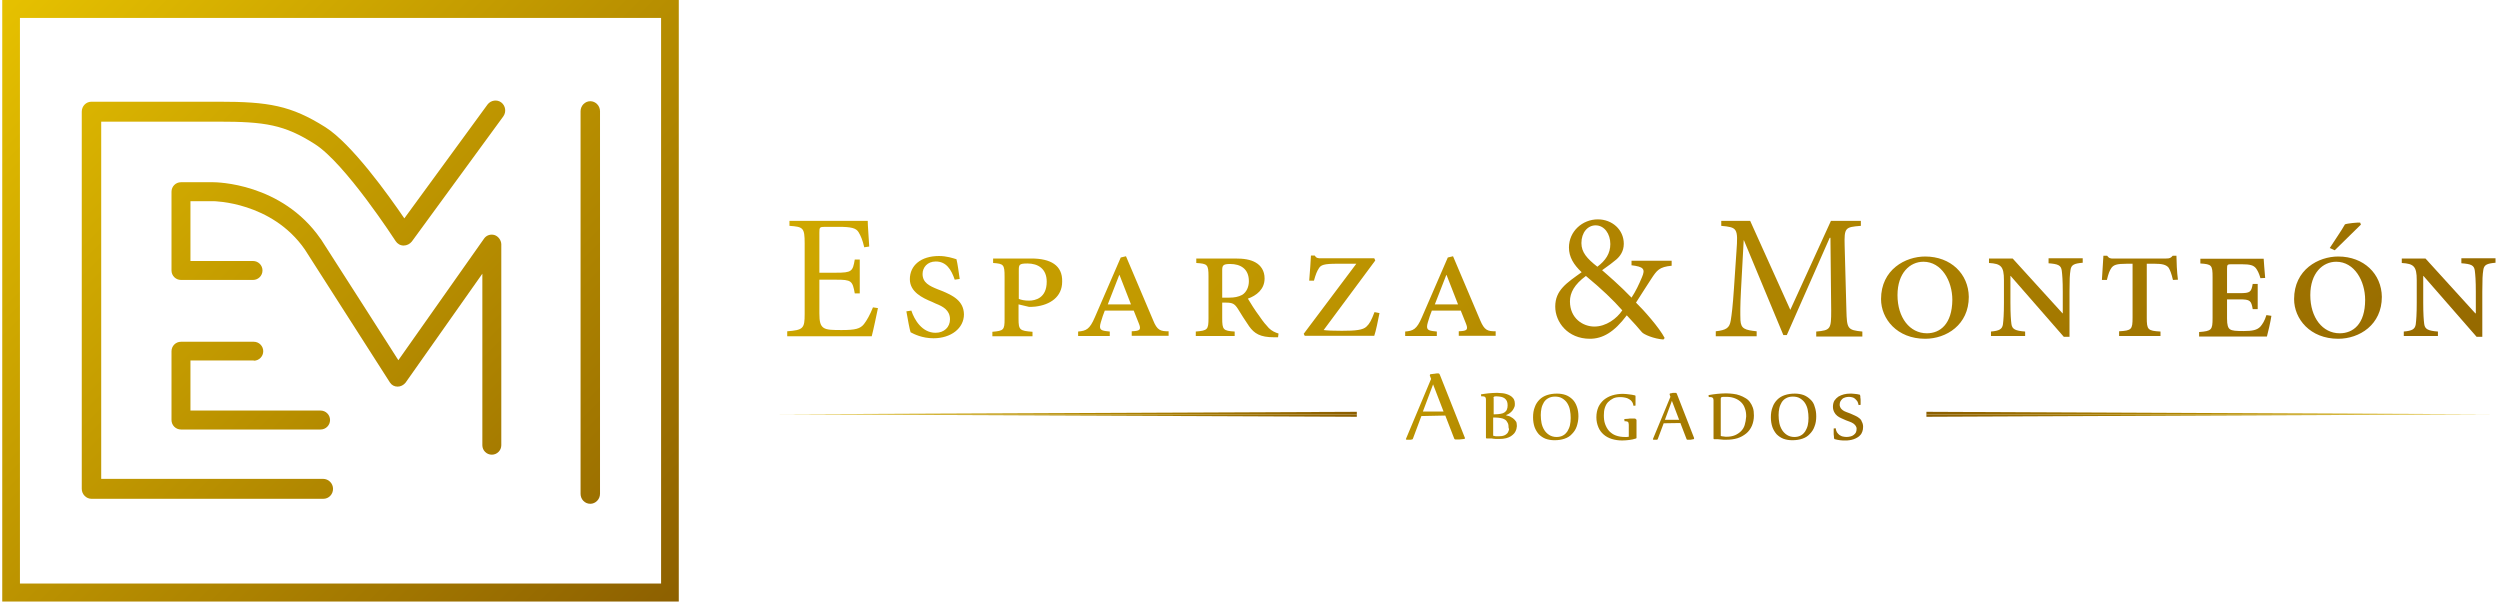 <svg xmlns="http://www.w3.org/2000/svg" xmlns:xlink="http://www.w3.org/1999/xlink" id="Capa_1" x="0px" y="0px" viewBox="0 0 1002.9 241.3" style="enable-background:new 0 0 1002.9 241.3;" xml:space="preserve"><style type="text/css">	.st0{fill:#B08400;}	.st1{fill:url(#SVGID_1_);}	.st2{fill:url(#SVGID_00000129895610941002674010000008889335566157925298_);}	.st3{fill:url(#SVGID_00000022546605707949659040000012968338032504590220_);}	.st4{fill:url(#SVGID_00000156579824380604845480000000080321082259954071_);}	.st5{fill:url(#SVGID_00000050656235211630326410000002305721497602117263_);}	.st6{fill:url(#SVGID_00000179605248824912564340000004139109331150791847_);}	.st7{fill:url(#SVGID_00000085244033221041647450000008972910246521053090_);}	.st8{fill:url(#SVGID_00000154424521212723571730000007022564853612764302_);}	.st9{fill:url(#SVGID_00000108994023578185639610000011486246517494431167_);}	.st10{fill:url(#SVGID_00000137098726550408603840000016464555950609147289_);}	.st11{fill:url(#SVGID_00000093152328496118813620000018306851307156741773_);}	.st12{fill:url(#SVGID_00000166651722203001712890000006658577825301221044_);}	.st13{fill:url(#SVGID_00000147221826556585706560000014132372502008242560_);}	.st14{fill:url(#SVGID_00000076568189596711221170000011769818159364122240_);}	.st15{fill:url(#SVGID_00000115516935853483233970000011207622367489438649_);}	.st16{fill:url(#SVGID_00000143575582353966156210000015708167766526694566_);}	.st17{fill:url(#SVGID_00000001626090174785819470000006259435258695134338_);}	.st18{fill:url(#SVGID_00000102507091297918692480000004050413431233581472_);}	.st19{fill:url(#SVGID_00000121237592266687498570000000481653500437249437_);}	.st20{fill:url(#SVGID_00000137090705028224310050000009209246576988717696_);}	.st21{fill:url(#SVGID_00000037655502661462672650000011223205502931056315_);}	.st22{fill:url(#SVGID_00000021087230229428286440000011292170523408413622_);}	.st23{fill:url(#SVGID_00000160881895447821385890000017053607684100157872_);}	.st24{fill:url(#SVGID_00000060749577929836644230000018298671803377126050_);}	.st25{fill:url(#SVGID_00000088134708752813005610000005862679058310235017_);}	.st26{fill:url(#SVGID_00000156557904993270786180000012859741459957223615_);}	.st27{fill:url(#SVGID_00000000206324583353342830000006192016301485109431_);}	.st28{fill:url(#SVGID_00000070803798764504832210000015826729872508625318_);}	.st29{fill:url(#SVGID_00000148635515064353379950000002767427117968195484_);}	.st30{fill:url(#SVGID_00000072280463437340662780000007900645847694089623_);}	.st31{fill:url(#SVGID_00000058575749920970182330000007391973224486844595_);}			.st32{clip-path:url(#SVGID_00000004533887591415367200000015717219040368214152_);fill:url(#SVGID_00000073678971592296163840000002819520510573652413_);}</style><g>	<g>		<g>			<path class="st0" d="M654.4,106.4c5,0.6,5.7,1.5,4.3,4.8c-1.3,3.1-2.5,5.6-4.2,8.2c-4.5-4.7-9.5-9-11.8-11    c2.7-1.9,4.4-3.2,5.7-4.3c1.5-1.3,3-3.3,3-6.3c0-5.7-4.7-9.8-10.4-9.8c-6.2,0-11.6,4.8-11.6,11.3c0,3.8,1.9,6.9,5.1,9.9    c-6,4.3-10.6,7.2-10.6,13.8c0,6.2,5,12.9,13.9,12.9c5.1,0,9.7-2.6,14.8-9.4c2.3,2.4,5.3,5.8,6.1,6.8c0.8,0.9,4.7,2.6,8.6,2.9    l0.5-0.6c-2.1-4.1-8.5-11.3-11.5-14.2c2.5-3.8,4.2-6.7,6.1-9.5c2.3-3.5,3.2-4.8,8.2-5.3v-2h-16.1V106.4z M640.1,90.4    c3.5,0,5.9,3.4,5.9,7.5c0,3.8-1.9,6.6-5.2,9.1c-4.2-3.3-6.4-5.8-6.4-9.5C634.4,93.3,636.9,90.4,640.1,90.4z M639.6,131    c-4.6,0-9.8-3.3-9.8-10.1c0-3.5,1.8-6.8,6.4-10.2c6.4,5.3,10.9,9.6,14.6,13.8C648.6,127.8,644.3,131,639.6,131z"></path>			<linearGradient id="SVGID_1_" gradientUnits="userSpaceOnUse" x1="170.223" y1="-49.93" x2="726.524" y2="506.371">				<stop offset="0" style="stop-color:#E6C100"></stop>				<stop offset="1" style="stop-color:#8C5F00"></stop>			</linearGradient>			<path class="st1" d="M346.6,130c-1.5,1.9-3.5,2.4-8.9,2.4c-3.5,0-6,0-7.3-0.9c-1.3-0.9-1.7-2.4-1.7-5.8v-13.5h6.7    c6.1,0,6.6,0.4,7.5,5.5h2v-13.6h-2c-0.8,4.8-1.2,5.3-7.6,5.3h-6.6V93.3c0-2.1,0.1-2.3,2.3-2.3h5.4c5.1,0,7,0.5,8,2.1    c0.9,1.5,1.6,3.1,2.3,6.1l2-0.3c-0.2-3.6-0.6-8.5-0.6-10.3h-31.4v2c5.5,0.4,6.1,0.7,6.1,7.1V126c0,5.8-0.6,6.4-7,6.9v2h33.9    c0.6-2.2,2-8.9,2.5-11.3l-2-0.3C349.1,126.1,347.7,128.6,346.6,130z"></path>							<linearGradient id="SVGID_00000128487619291540873630000008531132565329543058_" gradientUnits="userSpaceOnUse" x1="196.266" y1="-59.424" x2="732.989" y2="477.299">				<stop offset="0" style="stop-color:#E6C100"></stop>				<stop offset="1" style="stop-color:#8C5F00"></stop>			</linearGradient>			<path style="fill:url(#SVGID_00000128487619291540873630000008531132565329543058_);" d="M377.6,116.6l-1.3-0.5    c-3.5-1.4-6.2-2.7-6.2-6.2c0-2.6,1.9-5,5.3-5c4.2,0,6.2,3.2,7.6,7.3l2-0.3c-0.5-3.4-0.8-5.8-1.3-7.9c-1.3-0.4-3.9-1.3-7-1.3    c-7.3,0-11.7,3.8-11.7,9.3c0,5.1,5,7.5,8.9,9.1l1.5,0.7c2.8,1.1,5.7,2.6,5.7,6.3c0,3.1-2.3,5.4-5.8,5.4c-5.4,0-8.5-5.2-9.7-8.9    l-2,0.3c0.6,3.4,1.3,7.3,1.7,8.4c1.3,0.7,4.6,2.4,9.2,2.4c7,0,12.2-4,12.2-9.6C386.6,120.7,382.3,118.5,377.6,116.6z"></path>							<linearGradient id="SVGID_00000179639795085827265100000005119348282314932113_" gradientUnits="userSpaceOnUse" x1="215.72" y1="-74.501" x2="751.254" y2="461.033">				<stop offset="0" style="stop-color:#E6C100"></stop>				<stop offset="1" style="stop-color:#8C5F00"></stop>			</linearGradient>			<path style="fill:url(#SVGID_00000179639795085827265100000005119348282314932113_);" d="M413.7,103.7h-15.3v1.8    c4.2,0.3,4.6,0.6,4.6,5.5V128c0,4.4-0.4,4.7-4.9,5.1v1.8h16.1v-1.8c-5.1-0.4-5.6-0.7-5.6-5.2v-5.8l4.2,1c0.8,0,1.6,0,2.5-0.1    c6-0.7,10.8-3.9,10.8-10C426.3,106.4,421.4,103.7,413.7,103.7z M412.8,120.6c-1.8,0-3.2-0.3-4.1-0.7v-11.4c0-2.3,0.1-2.8,3.5-2.8    c4.2,0,7.7,2.1,7.7,7.3C419.9,119.6,415.3,120.6,412.8,120.6z"></path>							<linearGradient id="SVGID_00000156563130814774141060000007806222281632835988_" gradientUnits="userSpaceOnUse" x1="233.955" y1="-89.287" x2="770.513" y2="447.272">				<stop offset="0" style="stop-color:#E6C100"></stop>				<stop offset="1" style="stop-color:#8C5F00"></stop>			</linearGradient>			<path style="fill:url(#SVGID_00000156563130814774141060000007806222281632835988_);" d="M462.6,128.5l-10.9-25.7l-2.1,0.5    l-10.4,24c-2.1,4.9-3.5,5.4-6.7,5.7v1.8h12.7v-1.8l-1.7-0.2c-2-0.3-2.7-0.8-1.9-3.5c0.5-1.8,1.1-3.4,1.6-4.7h11.6l2,5    c1,2.4,0.6,3-1.5,3.2l-1.3,0.1v1.8h14.8v-1.8C465.5,132.9,464.2,132.5,462.6,128.5z M444.4,122.1l4.6-11.8h0.1l4.6,11.8H444.4z"></path>							<linearGradient id="SVGID_00000059283552239257687160000010133047681371273364_" gradientUnits="userSpaceOnUse" x1="258.552" y1="-113.097" x2="798.472" y2="426.823">				<stop offset="0" style="stop-color:#E6C100"></stop>				<stop offset="1" style="stop-color:#8C5F00"></stop>			</linearGradient>			<path style="fill:url(#SVGID_00000059283552239257687160000010133047681371273364_);" d="M505.2,126.8c-1.6-2.1-3.8-5.6-4.6-7    c3.4-1.2,6.7-3.7,6.7-8.1c0-3.1-1.5-5.2-3.6-6.4c-2.1-1.2-4.7-1.6-8.3-1.6h-15.5v1.8c4.4,0.3,4.9,0.5,4.9,5.4v16.7    c0,4.7-0.4,5-5.1,5.4v1.8h15.6v-1.8c-4.6-0.3-5-0.7-5-5.4v-6.2h1.5c2.7,0,3.5,0.5,4.8,2.5c1,1.7,3,4.8,4.5,7    c2.1,2.9,4.4,4.4,10,4.4h1.6l0.2-1.5c-1.3-0.4-2.7-1-3.9-2.2C507.8,130.3,506.9,129.3,505.2,126.8z M498.3,118.3    c-1.5,0.8-3.2,1.1-5.1,1.1h-2.9v-10.9c0-2,0.3-2.6,3.2-2.6c4.1,0,7.5,1.9,7.5,6.9C501,115,500.1,117.2,498.3,118.3z"></path>							<linearGradient id="SVGID_00000149350834507326503370000014844386163554286014_" gradientUnits="userSpaceOnUse" x1="284.361" y1="-133.566" x2="822.486" y2="404.559">				<stop offset="0" style="stop-color:#E6C100"></stop>				<stop offset="1" style="stop-color:#8C5F00"></stop>			</linearGradient>			<path style="fill:url(#SVGID_00000149350834507326503370000014844386163554286014_);" d="M548.2,131c-1.4,1.4-4.4,1.7-9.9,1.7    c-3.5,0-5.8-0.1-7.3-0.3l20.7-27.9l-0.4-0.9h-21.1c-1.5,0.1-2.2-0.1-2.8-1.1h-1.5c-0.1,2.6-0.4,6.1-0.7,10.1h1.9    c0.7-2.5,1.2-3.8,2-5c0.8-1.3,2-1.8,7.3-1.8h7.7l-21.1,28.1l0.4,0.8h27.9c0.6-1.6,1.6-6.5,2.1-9.1l-2-0.4    C550.2,128.4,549.4,129.9,548.2,131z"></path>							<linearGradient id="SVGID_00000079485122031773789120000015851326802637813917_" gradientUnits="userSpaceOnUse" x1="305.457" y1="-149.037" x2="842.014" y2="387.519">				<stop offset="0" style="stop-color:#E6C100"></stop>				<stop offset="1" style="stop-color:#8C5F00"></stop>			</linearGradient>			<path style="fill:url(#SVGID_00000079485122031773789120000015851326802637813917_);" d="M593.8,128.5l-10.9-25.7l-2.1,0.5    l-10.4,24c-2.1,4.9-3.5,5.4-6.7,5.7v1.8h12.7v-1.8l-1.7-0.2c-2-0.3-2.7-0.8-1.9-3.5c0.5-1.8,1.1-3.4,1.6-4.7h11.6l2,5    c1,2.4,0.6,3-1.5,3.2l-1.3,0.1v1.8H600v-1.8C596.7,132.9,595.5,132.5,593.8,128.5z M575.6,122.1l4.6-11.8h0.1l4.6,11.8H575.6z"></path>							<linearGradient id="SVGID_00000035514730856190663810000013703125815587202720_" gradientUnits="userSpaceOnUse" x1="371.849" y1="-233.881" x2="927.328" y2="321.598">				<stop offset="0" style="stop-color:#E6C100"></stop>				<stop offset="1" style="stop-color:#8C5F00"></stop>			</linearGradient>			<path style="fill:url(#SVGID_00000035514730856190663810000013703125815587202720_);" d="M740.7,124.4L740,98.6    c-0.2-7.3,0.2-7.5,6.5-8v-2h-12l-16.3,35.7l-16.1-35.7h-11.6v2c6.4,0.6,6.8,0.9,6.1,10.2l-1,14.8c-0.5,7.5-0.9,10.5-1.3,13    c-0.5,3-1.8,3.8-6,4.3v2h16.4v-2c-4.7-0.5-6.3-1-6.5-4.4c-0.1-2.8-0.1-5.9,0.2-11.8l1.1-20.3h0.1l15.8,38h1.4l17.2-39h0.3    l0.3,29.1c0,7.5-0.2,8-6,8.5v2h18.5v-2C741.1,132.4,740.9,131.9,740.7,124.4z"></path>							<linearGradient id="SVGID_00000040574046762259819950000012202901908292309383_" gradientUnits="userSpaceOnUse" x1="406.026" y1="-246.861" x2="946.425" y2="293.537">				<stop offset="0" style="stop-color:#E6C100"></stop>				<stop offset="1" style="stop-color:#8C5F00"></stop>			</linearGradient>			<path style="fill:url(#SVGID_00000040574046762259819950000012202901908292309383_);" d="M772.3,102.9c-7.9,0-17.7,5.2-17.7,17.1    c0,7.9,6.4,15.9,17.7,15.9c8.5,0,17.5-5.6,17.5-16.8C789.7,109.9,782.6,102.9,772.3,102.9z M773,133.7c-6.9,0-11.8-6.3-11.8-15.3    c0-8.9,5-13.4,10.4-13.4c7.3,0,11.6,7.7,11.6,15.3C783.1,130,778.3,133.7,773,133.7z"></path>							<linearGradient id="SVGID_00000005973667534142577190000001460840847263873669_" gradientUnits="userSpaceOnUse" x1="429.283" y1="-268.346" x2="969.094" y2="271.465">				<stop offset="0" style="stop-color:#E6C100"></stop>				<stop offset="1" style="stop-color:#8C5F00"></stop>			</linearGradient>			<path style="fill:url(#SVGID_00000005973667534142577190000001460840847263873669_);" d="M821.6,105.6c4.1,0.3,5.2,0.8,5.5,3    c0.2,1.7,0.4,3.8,0.4,8.5v8.6h-0.1l-20-22h-9.5v1.8c4.8,0.3,6,1.3,6,6.9v9c0,4.6-0.2,7.1-0.4,8.7c-0.3,2-1.5,2.6-4.8,2.9v1.8    h13.7v-1.8c-3.9-0.3-5.2-0.9-5.5-3c-0.2-1.5-0.4-4-0.4-8.7v-10.6h0.1l21.3,24.4h2.3v-18.1c0-4.7,0.1-6.9,0.4-8.7    c0.3-2.1,1.5-2.6,4.9-2.9v-1.8h-13.7V105.6z"></path>							<linearGradient id="SVGID_00000145051761034171576960000010707354967357379764_" gradientUnits="userSpaceOnUse" x1="454.128" y1="-288.721" x2="991.618" y2="248.769">				<stop offset="0" style="stop-color:#E6C100"></stop>				<stop offset="1" style="stop-color:#8C5F00"></stop>			</linearGradient>			<path style="fill:url(#SVGID_00000145051761034171576960000010707354967357379764_);" d="M871.6,102.6c-0.8,0.9-1.2,1.1-2.6,1.1    h-21c-1.3,0.1-2-0.1-2.7-1.1h-1.5c-0.1,2.4-0.4,5.8-0.6,9.7h2c0.6-2.5,1.1-3.8,1.8-4.8c0.9-1.2,2-1.7,6.3-1.7h2.2v21.6    c0,4.8-0.4,5.2-5.4,5.5v1.9h16.6V133c-5.1-0.3-5.5-0.7-5.5-5.6v-21.6h3.1c3.1,0,4.6,0.4,5.6,1.5c0.6,0.9,1.2,2.4,1.8,5l2-0.1    c-0.4-2.9-0.6-7.5-0.6-9.6H871.6z"></path>							<linearGradient id="SVGID_00000006674882554271586800000011686941776073211821_" gradientUnits="userSpaceOnUse" x1="470.298" y1="-305.642" x2="1008.972" y2="233.032">				<stop offset="0" style="stop-color:#E6C100"></stop>				<stop offset="1" style="stop-color:#8C5F00"></stop>			</linearGradient>			<path style="fill:url(#SVGID_00000006674882554271586800000011686941776073211821_);" d="M906.7,131.1c-1.3,1.3-3.1,1.7-6.7,1.7    c-2.9,0-4.6-0.1-5.4-0.7c-0.8-0.5-1.2-1.7-1.2-4.3v-7.7h5.1c4.2,0,4.6,0.5,5.2,3.9h2v-10.1h-2c-0.6,3.3-1,3.7-5.2,3.7h-5.1v-9.7    c0-1.8,0.1-1.9,2-1.9h3.7c3.8,0,4.9,0.5,5.8,1.5c0.7,0.9,1.3,2,1.9,4.1l1.9-0.1c-0.3-3.1-0.5-6.4-0.6-7.7h-25.4v1.9    c4.5,0.3,4.9,0.6,4.9,5.5v16.4c0,4.8-0.4,5.2-5.4,5.6v1.8h27.2c0.4-1.3,1.5-6.2,1.8-8.3l-2-0.3    C908.5,128.7,907.6,130.1,906.7,131.1z"></path>							<linearGradient id="SVGID_00000041277029923164230840000008706524933309273502_" gradientUnits="userSpaceOnUse" x1="518.164" y1="-328.193" x2="1042.164" y2="195.807">				<stop offset="0" style="stop-color:#E6C100"></stop>				<stop offset="1" style="stop-color:#8C5F00"></stop>			</linearGradient>			<path style="fill:url(#SVGID_00000041277029923164230840000008706524933309273502_);" d="M947.1,90.1l-0.3-0.8    c-0.9-0.1-5.1,0.3-6.1,0.7c-1.3,2.4-4.2,6.5-6.1,9.5l2,0.9L947.1,90.1z"></path>							<linearGradient id="SVGID_00000095302508798293378980000017164936167074817926_" gradientUnits="userSpaceOnUse" x1="490.692" y1="-327.834" x2="1031.092" y2="212.566">				<stop offset="0" style="stop-color:#E6C100"></stop>				<stop offset="1" style="stop-color:#8C5F00"></stop>			</linearGradient>			<path style="fill:url(#SVGID_00000095302508798293378980000017164936167074817926_);" d="M938,102.9c-7.9,0-17.7,5.2-17.7,17.1    c0,7.9,6.4,15.9,17.7,15.9c8.5,0,17.5-5.6,17.5-16.8C955.4,109.9,948.3,102.9,938,102.9z M938.6,133.7c-6.9,0-11.8-6.3-11.8-15.3    c0-8.9,5-13.4,10.4-13.4c7.3,0,11.6,7.7,11.6,15.3C948.8,130,944,133.7,938.6,133.7z"></path>							<linearGradient id="SVGID_00000100376534276525076420000011832085173999384251_" gradientUnits="userSpaceOnUse" x1="514.037" y1="-349.23" x2="1053.848" y2="190.582">				<stop offset="0" style="stop-color:#E6C100"></stop>				<stop offset="1" style="stop-color:#8C5F00"></stop>			</linearGradient>			<path style="fill:url(#SVGID_00000100376534276525076420000011832085173999384251_);" d="M987.3,105.6c4.1,0.3,5.2,0.8,5.5,3    c0.2,1.7,0.4,3.8,0.4,8.5v8.6H993l-20-22h-9.5v1.8c4.8,0.3,6,1.3,6,6.9v9c0,4.6-0.2,7.1-0.4,8.7c-0.3,2-1.5,2.6-4.8,2.9v1.8H978    v-1.8c-3.9-0.3-5.2-0.9-5.5-3c-0.2-1.5-0.4-4-0.4-8.7v-10.6h0.1l21.3,24.4h2.3v-18.1c0-4.7,0.1-6.9,0.4-8.7    c0.3-2.1,1.5-2.6,4.9-2.9v-1.8h-13.7V105.6z"></path>		</g>		<g>			<g>									<linearGradient id="SVGID_00000065045366351439880250000008322906011475623049_" gradientUnits="userSpaceOnUse" x1="481.21" y1="73.662" x2="673.489" y2="265.94">					<stop offset="0" style="stop-color:#E6C100"></stop>					<stop offset="1" style="stop-color:#8C5F00"></stop>				</linearGradient>				<path style="fill:url(#SVGID_00000065045366351439880250000008322906011475623049_);" d="M577.6,150.3c-0.1-0.3-0.3-0.5-0.6-0.5     c-0.1,0-0.3,0-0.5,0c-0.2,0-0.5,0-0.8,0.1c-0.3,0-0.6,0.1-0.9,0.1c-0.3,0-0.6,0.1-0.8,0.1c-0.3,0-0.4,0.2-0.4,0.4     c0,0,0,0.1,0,0.2l0.5,1.3l-10.1,24.1c0,0,0,0.1,0,0.1c0,0.1,0.1,0.2,0.4,0.2c0.4,0,0.8,0,1.1,0c0.3,0,0.6,0,0.9-0.1     c0.2,0,0.3-0.1,0.4-0.3l3.4-9.1l9.6-0.2l3.6,9.3c0.1,0.2,0.3,0.3,0.5,0.3c0.1,0,0.3,0,0.6,0c0.3,0,0.6,0,0.9,0     c0.3,0,0.6-0.1,1-0.1c0.3,0,0.6-0.1,0.9-0.1c0.3,0,0.4-0.2,0.4-0.4c0,0,0-0.1-0.1-0.2L577.6,150.3z M570.8,165.1l4.1-10.9     l4.2,10.9H570.8z"></path>									<linearGradient id="SVGID_00000180365803309341990010000003393488628331935675_" gradientUnits="userSpaceOnUse" x1="495.809" y1="62.001" x2="688.088" y2="254.28">					<stop offset="0" style="stop-color:#E6C100"></stop>					<stop offset="1" style="stop-color:#8C5F00"></stop>				</linearGradient>				<path style="fill:url(#SVGID_00000180365803309341990010000003393488628331935675_);" d="M607.7,168.5c-0.3-0.3-0.6-0.6-0.9-0.8     c-0.3-0.2-0.7-0.4-1-0.6c-0.3-0.1-0.6-0.3-0.9-0.3c-0.3-0.1-0.5-0.1-0.7-0.2v-0.1c0.6-0.2,1.1-0.5,1.5-0.8     c0.4-0.3,0.8-0.7,1.1-1.1c0.3-0.4,0.5-0.8,0.7-1.3c0.2-0.4,0.2-0.9,0.2-1.3c0-0.6-0.1-1.2-0.3-1.6c-0.2-0.5-0.5-0.8-0.9-1.2     c-0.4-0.3-0.8-0.6-1.3-0.8c-0.5-0.2-1-0.4-1.5-0.5c-0.5-0.1-1.1-0.2-1.6-0.2c-0.5,0-1.1-0.1-1.5-0.1c-1.3,0-2.5,0.1-3.6,0.2     c-1.1,0.1-2,0.3-2.9,0.4l0.1,0.8c0.2,0,0.5,0,0.7,0c0.4,0,0.7,0.1,0.9,0.3c0.2,0.2,0.3,0.5,0.3,1v15.2c0,0.3,0.1,0.4,0.4,0.4     c0.5,0,1,0,1.4,0c0.4,0,0.8,0,1.1,0.1c0.4,0,0.7,0.1,1.1,0.1c0.4,0,0.8,0,1.3,0c1.1,0,2-0.1,2.8-0.3c0.8-0.2,1.4-0.5,1.9-0.8     c0.5-0.3,0.9-0.7,1.3-1.1c0.3-0.4,0.6-0.8,0.7-1.2c0.2-0.4,0.3-0.8,0.3-1.1c0.1-0.3,0.1-0.6,0.1-0.8c0-0.6-0.1-1-0.2-1.5     C608.2,169.2,608,168.9,607.7,168.5z M599.1,159.7c0-0.3,0.1-0.5,0.3-0.6c0.2-0.1,0.5-0.1,1-0.1c0.6,0,1.2,0.1,1.8,0.2     c0.5,0.1,1,0.3,1.4,0.6c0.4,0.3,0.7,0.7,0.9,1.1c0.2,0.5,0.3,1,0.3,1.7c0,0.7-0.1,1.2-0.3,1.7c-0.2,0.5-0.5,0.8-0.9,1.1     c-0.4,0.3-0.9,0.5-1.6,0.6c-0.6,0.1-1.4,0.2-2.2,0.2c-0.1,0-0.2,0-0.3,0c-0.1,0-0.2,0-0.3,0V159.7z M605.2,172.8     c-0.1,0.4-0.3,0.8-0.6,1.1c-0.3,0.3-0.7,0.6-1.2,0.8c-0.5,0.2-1.1,0.3-1.9,0.3c-0.2,0-0.4,0-0.7,0c-0.2,0-0.5,0-0.7,0     c-0.2,0-0.4,0-0.6-0.1c-0.2,0-0.3-0.1-0.5-0.1v-7.3c0.1,0,0.1,0,0.2,0c0.1,0,0.1,0,0.2,0h0.4c0.8,0,1.6,0.1,2.2,0.2     c0.7,0.1,1.2,0.3,1.7,0.6c0.5,0.3,0.8,0.7,1.1,1.3c0.3,0.5,0.4,1.2,0.4,2.1C605.4,172,605.4,172.4,605.2,172.8z"></path>									<linearGradient id="SVGID_00000170241625946270972240000016799499486306866073_" gradientUnits="userSpaceOnUse" x1="508.805" y1="51.943" x2="701.083" y2="244.221">					<stop offset="0" style="stop-color:#E6C100"></stop>					<stop offset="1" style="stop-color:#8C5F00"></stop>				</linearGradient>				<path style="fill:url(#SVGID_00000170241625946270972240000016799499486306866073_);" d="M630.9,160.3c-0.8-0.8-1.7-1.4-2.7-1.8     c-1.1-0.4-2.3-0.6-3.6-0.6c-1.5,0-2.8,0.2-4,0.6c-1.2,0.4-2.2,1-3,1.8c-0.8,0.8-1.5,1.8-1.9,3c-0.5,1.2-0.7,2.6-0.7,4.1     c0,1.4,0.2,2.7,0.6,3.9c0.4,1.1,1,2.1,1.7,2.9c0.8,0.8,1.7,1.4,2.7,1.8c1.1,0.4,2.3,0.6,3.6,0.6c1.5,0,2.8-0.2,4-0.6     c1.2-0.4,2.2-1,3-1.9c0.8-0.8,1.5-1.8,1.9-3s0.7-2.6,0.7-4.1c0-1.4-0.2-2.7-0.6-3.8C632.2,162,631.6,161,630.9,160.3z      M629.8,170.6c-0.2,0.9-0.6,1.7-1,2.4c-0.5,0.7-1,1.3-1.8,1.7c-0.7,0.4-1.6,0.6-2.6,0.6c-1.1,0-2.1-0.3-2.9-0.8     c-0.8-0.5-1.5-1.2-2-2c-0.5-0.8-0.9-1.8-1.1-2.8c-0.2-1-0.3-2.1-0.3-3.2c0-1,0.1-1.9,0.3-2.8c0.2-0.9,0.6-1.7,1-2.4     c0.5-0.7,1-1.2,1.8-1.6c0.7-0.4,1.6-0.6,2.6-0.6c1.1,0,2.1,0.2,2.9,0.7c0.8,0.5,1.5,1.1,2,1.9c0.5,0.8,0.9,1.7,1.1,2.8     c0.2,1,0.3,2.1,0.3,3.2C630.1,168.7,630,169.7,629.8,170.6z"></path>									<linearGradient id="SVGID_00000140697184755849672770000009811385427036023943_" gradientUnits="userSpaceOnUse" x1="523.375" y1="40.312" x2="715.651" y2="232.589">					<stop offset="0" style="stop-color:#E6C100"></stop>					<stop offset="1" style="stop-color:#8C5F00"></stop>				</linearGradient>				<path style="fill:url(#SVGID_00000140697184755849672770000009811385427036023943_);" d="M655.7,167.9c-0.1,0-0.2,0-0.5,0     c-0.2,0-0.5,0-0.9,0c-0.4,0-0.8,0-1.2,0.1c-0.5,0-1,0.1-1.5,0.1l0.1,0.9c0.1,0,0.2,0,0.2,0c0.1,0,0.2,0,0.2,0     c0.2,0,0.4,0,0.6,0.1c0.2,0,0.3,0.1,0.4,0.2c0.1,0.1,0.2,0.2,0.2,0.4c0,0.2,0.1,0.4,0.1,0.7v4.8c-0.3,0-0.5,0.1-0.8,0.1     c-0.3,0-0.5,0-0.7,0c-1.4,0-2.6-0.2-3.7-0.6c-1.1-0.4-1.9-1-2.7-1.8c-0.7-0.8-1.2-1.7-1.6-2.8c-0.4-1.1-0.5-2.3-0.5-3.5     c0-1.1,0.1-2.1,0.4-3c0.3-0.9,0.7-1.7,1.3-2.3c0.6-0.6,1.3-1.1,2.1-1.5c0.9-0.4,1.8-0.5,3-0.5c0.6,0,1.1,0.1,1.7,0.2     c0.6,0.1,1.1,0.3,1.6,0.6c0.5,0.3,0.9,0.6,1.2,1.1c0.3,0.4,0.5,1,0.6,1.6l0.8-0.1c0,0,0-0.1,0-0.3c0-0.2,0-0.4,0-0.6     c0-0.2,0-0.5,0-0.8c0-0.3,0-0.5,0-0.8c0-0.3,0-0.5,0-0.7c0-0.2,0-0.4,0-0.6c0-0.1,0-0.1-0.1-0.2c0-0.1-0.1-0.1-0.2-0.1     c-0.7-0.2-1.5-0.3-2.3-0.4c-0.8-0.1-1.6-0.2-2.5-0.2c-1.5,0-2.9,0.2-4.2,0.6c-1.3,0.4-2.4,1-3.4,1.8c-0.9,0.8-1.7,1.8-2.2,2.9     c-0.5,1.2-0.8,2.5-0.8,4.1c0,1.5,0.3,2.8,0.8,4c0.5,1.2,1.2,2.1,2.1,2.9c0.9,0.8,2,1.4,3.3,1.8c1.3,0.4,2.7,0.6,4.2,0.6     c0.9,0,1.9-0.1,2.8-0.2c0.9-0.1,1.8-0.3,2.7-0.6c0.1-0.1,0.2-0.1,0.2-0.2v-7.3C656.2,168,656,167.9,655.7,167.9z"></path>									<linearGradient id="SVGID_00000040552425393979042100000005062746053397047222_" gradientUnits="userSpaceOnUse" x1="533.697" y1="32.924" x2="725.976" y2="225.202">					<stop offset="0" style="stop-color:#E6C100"></stop>					<stop offset="1" style="stop-color:#8C5F00"></stop>				</linearGradient>				<path style="fill:url(#SVGID_00000040552425393979042100000005062746053397047222_);" d="M672.7,158c-0.1-0.2-0.2-0.4-0.4-0.4     c-0.1,0-0.2,0-0.4,0c-0.2,0-0.4,0-0.6,0c-0.2,0-0.4,0-0.6,0.1c-0.2,0-0.4,0.1-0.6,0.1c-0.2,0-0.3,0.1-0.3,0.3c0,0,0,0.1,0,0.2     l0.3,0.9l-7,16.9c0,0,0,0,0,0.1c0,0.1,0.1,0.2,0.2,0.2c0.3,0,0.6,0,0.8,0c0.2,0,0.4,0,0.6,0c0.1,0,0.2-0.1,0.3-0.2l2.4-6.4     l6.7-0.1l2.5,6.5c0.1,0.2,0.2,0.2,0.4,0.2c0.1,0,0.2,0,0.4,0c0.2,0,0.4,0,0.6,0c0.2,0,0.4,0,0.7-0.1c0.2,0,0.4-0.1,0.6-0.1     c0.2,0,0.3-0.1,0.3-0.3c0,0,0-0.1,0-0.2L672.7,158z M667.9,168.4l2.8-7.6l2.9,7.6H667.9z"></path>									<linearGradient id="SVGID_00000162310388614098082410000016683798834449866171_" gradientUnits="userSpaceOnUse" x1="547.811" y1="21.752" x2="740.088" y2="214.029">					<stop offset="0" style="stop-color:#E6C100"></stop>					<stop offset="1" style="stop-color:#8C5F00"></stop>				</linearGradient>				<path style="fill:url(#SVGID_00000162310388614098082410000016683798834449866171_);" d="M702,161.3c-0.5-0.7-1.1-1.2-1.8-1.6     c-0.7-0.4-1.4-0.8-2.3-1.1c-0.8-0.3-1.7-0.5-2.6-0.6c-0.9-0.1-1.9-0.2-2.9-0.2c-1.2,0-2.4,0.1-3.5,0.2c-1.2,0.1-2.3,0.3-3.5,0.5     l0.1,0.8c0.2,0,0.5,0,0.7,0c0.4,0,0.7,0.1,0.9,0.3c0.2,0.2,0.3,0.5,0.3,1v15.2c0,0.3,0.1,0.4,0.4,0.4c0.5,0,1,0,1.4,0     c0.4,0,0.8,0.1,1.1,0.1c0.3,0,0.7,0.1,1.1,0.1c0.4,0,0.8,0,1.2,0c1.6,0,3.1-0.2,4.4-0.6c1.3-0.4,2.5-1.1,3.5-1.9     c1-0.8,1.7-1.8,2.3-3.1c0.5-1.2,0.8-2.6,0.8-4.1c0-1.2-0.1-2.2-0.4-3.1C702.9,162.7,702.5,162,702,161.3z M699.9,170.5     c-0.3,1-0.8,1.8-1.5,2.5c-0.7,0.7-1.5,1.2-2.4,1.6c-1,0.4-2.1,0.6-3.3,0.6c-0.4,0-0.8,0-1.2-0.1c-0.4,0-0.8-0.1-1.2-0.2v-15     c0-0.3,0.1-0.5,0.4-0.6c0.3-0.1,0.6-0.1,1.1-0.1h0.8c1.3,0,2.4,0.2,3.4,0.6c1,0.4,1.8,0.9,2.5,1.6c0.7,0.7,1.2,1.5,1.5,2.5     c0.4,1,0.5,2.1,0.5,3.2C700.4,168.4,700.2,169.5,699.9,170.5z"></path>									<linearGradient id="SVGID_00000033344833347776880050000017692722417524569019_" gradientUnits="userSpaceOnUse" x1="562.406" y1="10.093" x2="754.683" y2="202.371">					<stop offset="0" style="stop-color:#E6C100"></stop>					<stop offset="1" style="stop-color:#8C5F00"></stop>				</linearGradient>				<path style="fill:url(#SVGID_00000033344833347776880050000017692722417524569019_);" d="M726.3,160.3c-0.8-0.8-1.7-1.4-2.7-1.8     c-1.1-0.4-2.3-0.6-3.6-0.6c-1.5,0-2.8,0.2-4,0.6c-1.2,0.4-2.2,1-3,1.8c-0.8,0.8-1.5,1.8-1.9,3c-0.5,1.2-0.7,2.6-0.7,4.1     c0,1.4,0.2,2.7,0.6,3.9c0.4,1.1,1,2.1,1.7,2.9c0.8,0.8,1.7,1.4,2.7,1.8c1.1,0.4,2.3,0.6,3.6,0.6c1.5,0,2.8-0.2,4-0.6     c1.2-0.4,2.2-1,3-1.9c0.8-0.8,1.5-1.8,1.9-3c0.5-1.2,0.7-2.6,0.7-4.1c0-1.4-0.2-2.7-0.6-3.8C727.7,162,727.1,161,726.3,160.3z      M725.2,170.6c-0.2,0.9-0.6,1.7-1,2.4c-0.5,0.7-1,1.3-1.8,1.7c-0.7,0.4-1.6,0.6-2.6,0.6c-1.1,0-2.1-0.3-2.9-0.8     c-0.8-0.5-1.5-1.2-2-2c-0.5-0.8-0.9-1.8-1.1-2.8c-0.2-1-0.3-2.1-0.3-3.2c0-1,0.1-1.9,0.3-2.8c0.2-0.9,0.6-1.7,1-2.4     c0.5-0.7,1-1.2,1.8-1.6c0.7-0.4,1.6-0.6,2.6-0.6c1.1,0,2.1,0.2,2.9,0.7c0.8,0.5,1.5,1.1,2,1.9c0.5,0.8,0.9,1.7,1.1,2.8     c0.2,1,0.3,2.1,0.3,3.2C725.5,168.7,725.4,169.7,725.2,170.6z"></path>									<linearGradient id="SVGID_00000143593451343153739100000018151923151321683627_" gradientUnits="userSpaceOnUse" x1="574.564" y1="0.87" x2="766.842" y2="193.149">					<stop offset="0" style="stop-color:#E6C100"></stop>					<stop offset="1" style="stop-color:#8C5F00"></stop>				</linearGradient>				<path style="fill:url(#SVGID_00000143593451343153739100000018151923151321683627_);" d="M745.8,167.7c-0.5-0.4-1-0.7-1.7-1     c-0.6-0.3-1.2-0.5-1.8-0.8c-0.6-0.2-1.1-0.4-1.6-0.6c-0.5-0.2-1-0.4-1.4-0.7c-0.4-0.3-0.7-0.6-0.9-0.9c-0.2-0.4-0.4-0.8-0.4-1.3     c0-0.6,0.1-1,0.3-1.4c0.2-0.4,0.5-0.7,0.8-1c0.3-0.3,0.7-0.4,1.2-0.6c0.4-0.1,0.9-0.2,1.4-0.2c0.5,0,1,0.1,1.4,0.2     c0.4,0.1,0.8,0.3,1.1,0.6c0.3,0.3,0.6,0.6,0.9,1c0.2,0.4,0.4,0.9,0.5,1.5l0.8-0.1c0-0.1,0-0.3,0-0.6c0-0.3,0-0.7,0-1.1     c0-0.4,0-0.8-0.1-1.2c0-0.4,0-0.7-0.1-0.9c0-0.1,0-0.1-0.1-0.2c-0.1-0.1-0.1-0.1-0.2-0.1c-0.6-0.1-1.2-0.3-1.9-0.3     c-0.7-0.1-1.3-0.1-1.8-0.1c-0.9,0-1.7,0.1-2.5,0.3c-0.8,0.2-1.5,0.5-2.2,0.9c-0.6,0.4-1.2,1-1.6,1.6c-0.4,0.7-0.6,1.5-0.6,2.5     c0,0.8,0.2,1.5,0.5,2.1c0.3,0.6,0.7,1.1,1.2,1.5c0.5,0.4,1,0.7,1.7,1c0.6,0.3,1.2,0.5,1.8,0.8c0.5,0.2,1.1,0.4,1.6,0.6     c0.5,0.2,1,0.4,1.4,0.7c0.4,0.3,0.7,0.6,0.9,0.9c0.2,0.3,0.4,0.7,0.4,1.2c0,0.6-0.1,1.1-0.3,1.5c-0.2,0.4-0.5,0.7-0.9,1     c-0.4,0.3-0.8,0.5-1.3,0.6c-0.5,0.1-1,0.2-1.5,0.2c-0.6,0-1.1-0.1-1.6-0.2c-0.5-0.1-0.9-0.4-1.3-0.6c-0.4-0.3-0.7-0.7-1-1.1     c-0.3-0.5-0.4-1-0.5-1.6l-0.8,0.1c0,0.1,0,0.3,0,0.6c0,0.3,0,0.7,0,1.2c0,0.4,0,0.9,0.1,1.3c0,0.4,0,0.7,0.1,0.9     c0,0.1,0,0.1,0.1,0.2c0.1,0.1,0.1,0.1,0.2,0.1c0.7,0.2,1.4,0.3,2,0.4c0.7,0.1,1.4,0.1,2.1,0.1c0.6,0,1.2,0,1.7-0.1     c0.6-0.1,1.2-0.2,1.7-0.4c0.5-0.2,1.1-0.4,1.5-0.7c0.5-0.3,0.9-0.6,1.2-1c0.4-0.4,0.6-0.9,0.8-1.4c0.2-0.5,0.3-1.2,0.3-1.9     c0-0.8-0.2-1.5-0.5-2C746.7,168.5,746.3,168.1,745.8,167.7z"></path>			</g>		</g>		<g>							<linearGradient id="SVGID_00000123439466762544315610000012358346730379125693_" gradientUnits="userSpaceOnUse" x1="279.509" y1="165.756" x2="544.307" y2="165.756">				<stop offset="0" style="stop-color:#E6C100"></stop>				<stop offset="1" style="stop-color:#8C5F00"></stop>			</linearGradient>			<polygon style="fill:url(#SVGID_00000123439466762544315610000012358346730379125693_);" points="312.5,166.2 544.3,166.3     544.3,165.2    "></polygon>							<linearGradient id="SVGID_00000039091837211315676500000002354915808497964173_" gradientUnits="userSpaceOnUse" x1="279.509" y1="1012.551" x2="544.307" y2="1012.551" gradientTransform="matrix(1 0 0 -1 0 1179.229)">				<stop offset="0" style="stop-color:#E6C100"></stop>				<stop offset="1" style="stop-color:#8C5F00"></stop>			</linearGradient>			<polygon style="fill:url(#SVGID_00000039091837211315676500000002354915808497964173_);" points="312.5,166.2 544.3,166.3     544.3,167.2    "></polygon>		</g>		<g>							<linearGradient id="SVGID_00000044871557614673019020000012275033833224376999_" gradientUnits="userSpaceOnUse" x1="-13973.442" y1="165.756" x2="-13715.101" y2="165.756" gradientTransform="matrix(-1 0 0 1 -12942.251 0)">				<stop offset="0" style="stop-color:#E6C100"></stop>				<stop offset="1" style="stop-color:#8C5F00"></stop>			</linearGradient>			<polygon style="fill:url(#SVGID_00000044871557614673019020000012275033833224376999_);" points="999,166.2 772.8,166.3     772.8,165.2    "></polygon>							<linearGradient id="SVGID_00000028286771889137980300000004773760333282927032_" gradientUnits="userSpaceOnUse" x1="-13973.442" y1="1012.551" x2="-13715.101" y2="1012.551" gradientTransform="matrix(-1 0 0 -1 -12942.251 1179.229)">				<stop offset="0" style="stop-color:#E6C100"></stop>				<stop offset="1" style="stop-color:#8C5F00"></stop>			</linearGradient>			<polygon style="fill:url(#SVGID_00000028286771889137980300000004773760333282927032_);" points="999,166.2 772.8,166.3     772.8,167.2    "></polygon>		</g>	</g>	<g>					<linearGradient id="SVGID_00000129905007892290924200000001892413613084777876_" gradientUnits="userSpaceOnUse" x1="62.958" y1="-52.493" x2="323.648" y2="208.197">			<stop offset="0" style="stop-color:#E6C100"></stop>			<stop offset="1" style="stop-color:#8C5F00"></stop>		</linearGradient>		<path style="fill:url(#SVGID_00000129905007892290924200000001892413613084777876_);" d="M236.8,40.6c-2.1,0-3.9,1.8-3.9,4v153.5   c0,2.2,1.7,4,3.9,4c2.1,0,3.9-1.8,3.9-4V44.6C240.7,42.4,238.9,40.6,236.8,40.6z"></path>					<linearGradient id="SVGID_00000175295688474943558900000009226707179399895437_" gradientUnits="userSpaceOnUse" x1="-9.482683e-02" y1="2.491" x2="270.844" y2="273.43">			<stop offset="0" style="stop-color:#E6C100"></stop>			<stop offset="1" style="stop-color:#8C5F00"></stop>		</linearGradient>		<path style="fill:url(#SVGID_00000175295688474943558900000009226707179399895437_);" d="M129.6,192.1h-89V48.8h47   c18.7,0,26.5,1.2,38.7,9c12.2,7.7,32.2,38.6,32.4,38.9c0.7,1.1,1.9,1.8,3.2,1.8c1.3,0,2.5-0.6,3.3-1.6l36.7-50.2   c1.3-1.8,0.9-4.3-0.8-5.6c-1.7-1.3-4.2-0.9-5.5,0.8l-33.4,45.7c-6.4-9.4-21.1-29.9-31.7-36.6c-13.8-8.7-22.8-10.2-42.8-10.2H36.7   c-2.2,0-3.9,1.8-3.9,4v151.3c0,2.2,1.8,4,3.9,4h93c2.2,0,3.9-1.8,3.9-4S131.8,192.1,129.6,192.1z"></path>					<linearGradient id="SVGID_00000155852133912598795040000011565423032436973975_" gradientUnits="userSpaceOnUse" x1="22.478" y1="-9.213" x2="280.532" y2="248.84">			<stop offset="0" style="stop-color:#E6C100"></stop>			<stop offset="1" style="stop-color:#8C5F00"></stop>		</linearGradient>		<path style="fill:url(#SVGID_00000155852133912598795040000011565423032436973975_);" d="M198.4,94.3c-1.6-0.5-3.3,0.1-4.2,1.4   l-34.4,48.8c-5.9-9.2-19.3-30.3-31.1-48.6c0,0-0.1-0.1-0.1-0.1C113,73.3,86.6,73.1,85.5,73.1H72.6c-2.1,0-3.8,1.7-3.8,3.8v31.6   c0,2.1,1.7,3.8,3.8,3.8h28.9c2.1,0,3.8-1.7,3.8-3.8c0-2.1-1.7-3.8-3.8-3.8H76.4V80.7h9.1c0.2,0,23.5,0.2,36.8,19.4   c15.5,24.2,33.9,53,34.1,53.3c0.7,1.1,1.8,1.7,3.1,1.7c1.2,0,2.4-0.6,3.2-1.6l30.8-43.7v68.8c0,2.1,1.7,3.8,3.8,3.8   s3.8-1.7,3.8-3.8V97.9C201,96.3,199.9,94.8,198.4,94.3z"></path>					<linearGradient id="SVGID_00000086650959492311948910000013163612020633670839_" gradientUnits="userSpaceOnUse" x1="-26.323" y1="41.219" x2="231.732" y2="299.275">			<stop offset="0" style="stop-color:#E6C100"></stop>			<stop offset="1" style="stop-color:#8C5F00"></stop>		</linearGradient>		<path style="fill:url(#SVGID_00000086650959492311948910000013163612020633670839_);" d="M101.8,144.7c2.1,0,3.8-1.7,3.8-3.8   c0-2.1-1.7-3.8-3.8-3.8H72.6c-2.1,0-3.8,1.7-3.8,3.8v27.6c0,2.1,1.7,3.8,3.8,3.8h56c2.1,0,3.8-1.7,3.8-3.8c0-2.1-1.7-3.8-3.8-3.8   H76.4v-20.1H101.8z"></path>		<g>			<defs>				<path id="SVGID_00000049915079161252371610000016001274107263595153_" d="M0.9,0v241.3h271.4V0H0.9z M265.2,234.1H8V7.2h257.2     V234.1z"></path>			</defs>			<clipPath id="SVGID_00000161617500769812958600000008361587844759234975_">				<use xlink:href="#SVGID_00000049915079161252371610000016001274107263595153_" style="overflow:visible;"></use>			</clipPath>							<linearGradient id="SVGID_00000115514012432797196560000001360792615063355036_" gradientUnits="userSpaceOnUse" x1="9.453" y1="-8.639" x2="268.073" y2="249.981">				<stop offset="0" style="stop-color:#E6C100"></stop>				<stop offset="1" style="stop-color:#8C5F00"></stop>			</linearGradient>							<rect x="0.8" style="clip-path:url(#SVGID_00000161617500769812958600000008361587844759234975_);fill:url(#SVGID_00000115514012432797196560000001360792615063355036_);" width="275.9" height="241.3"></rect>		</g>	</g></g></svg>